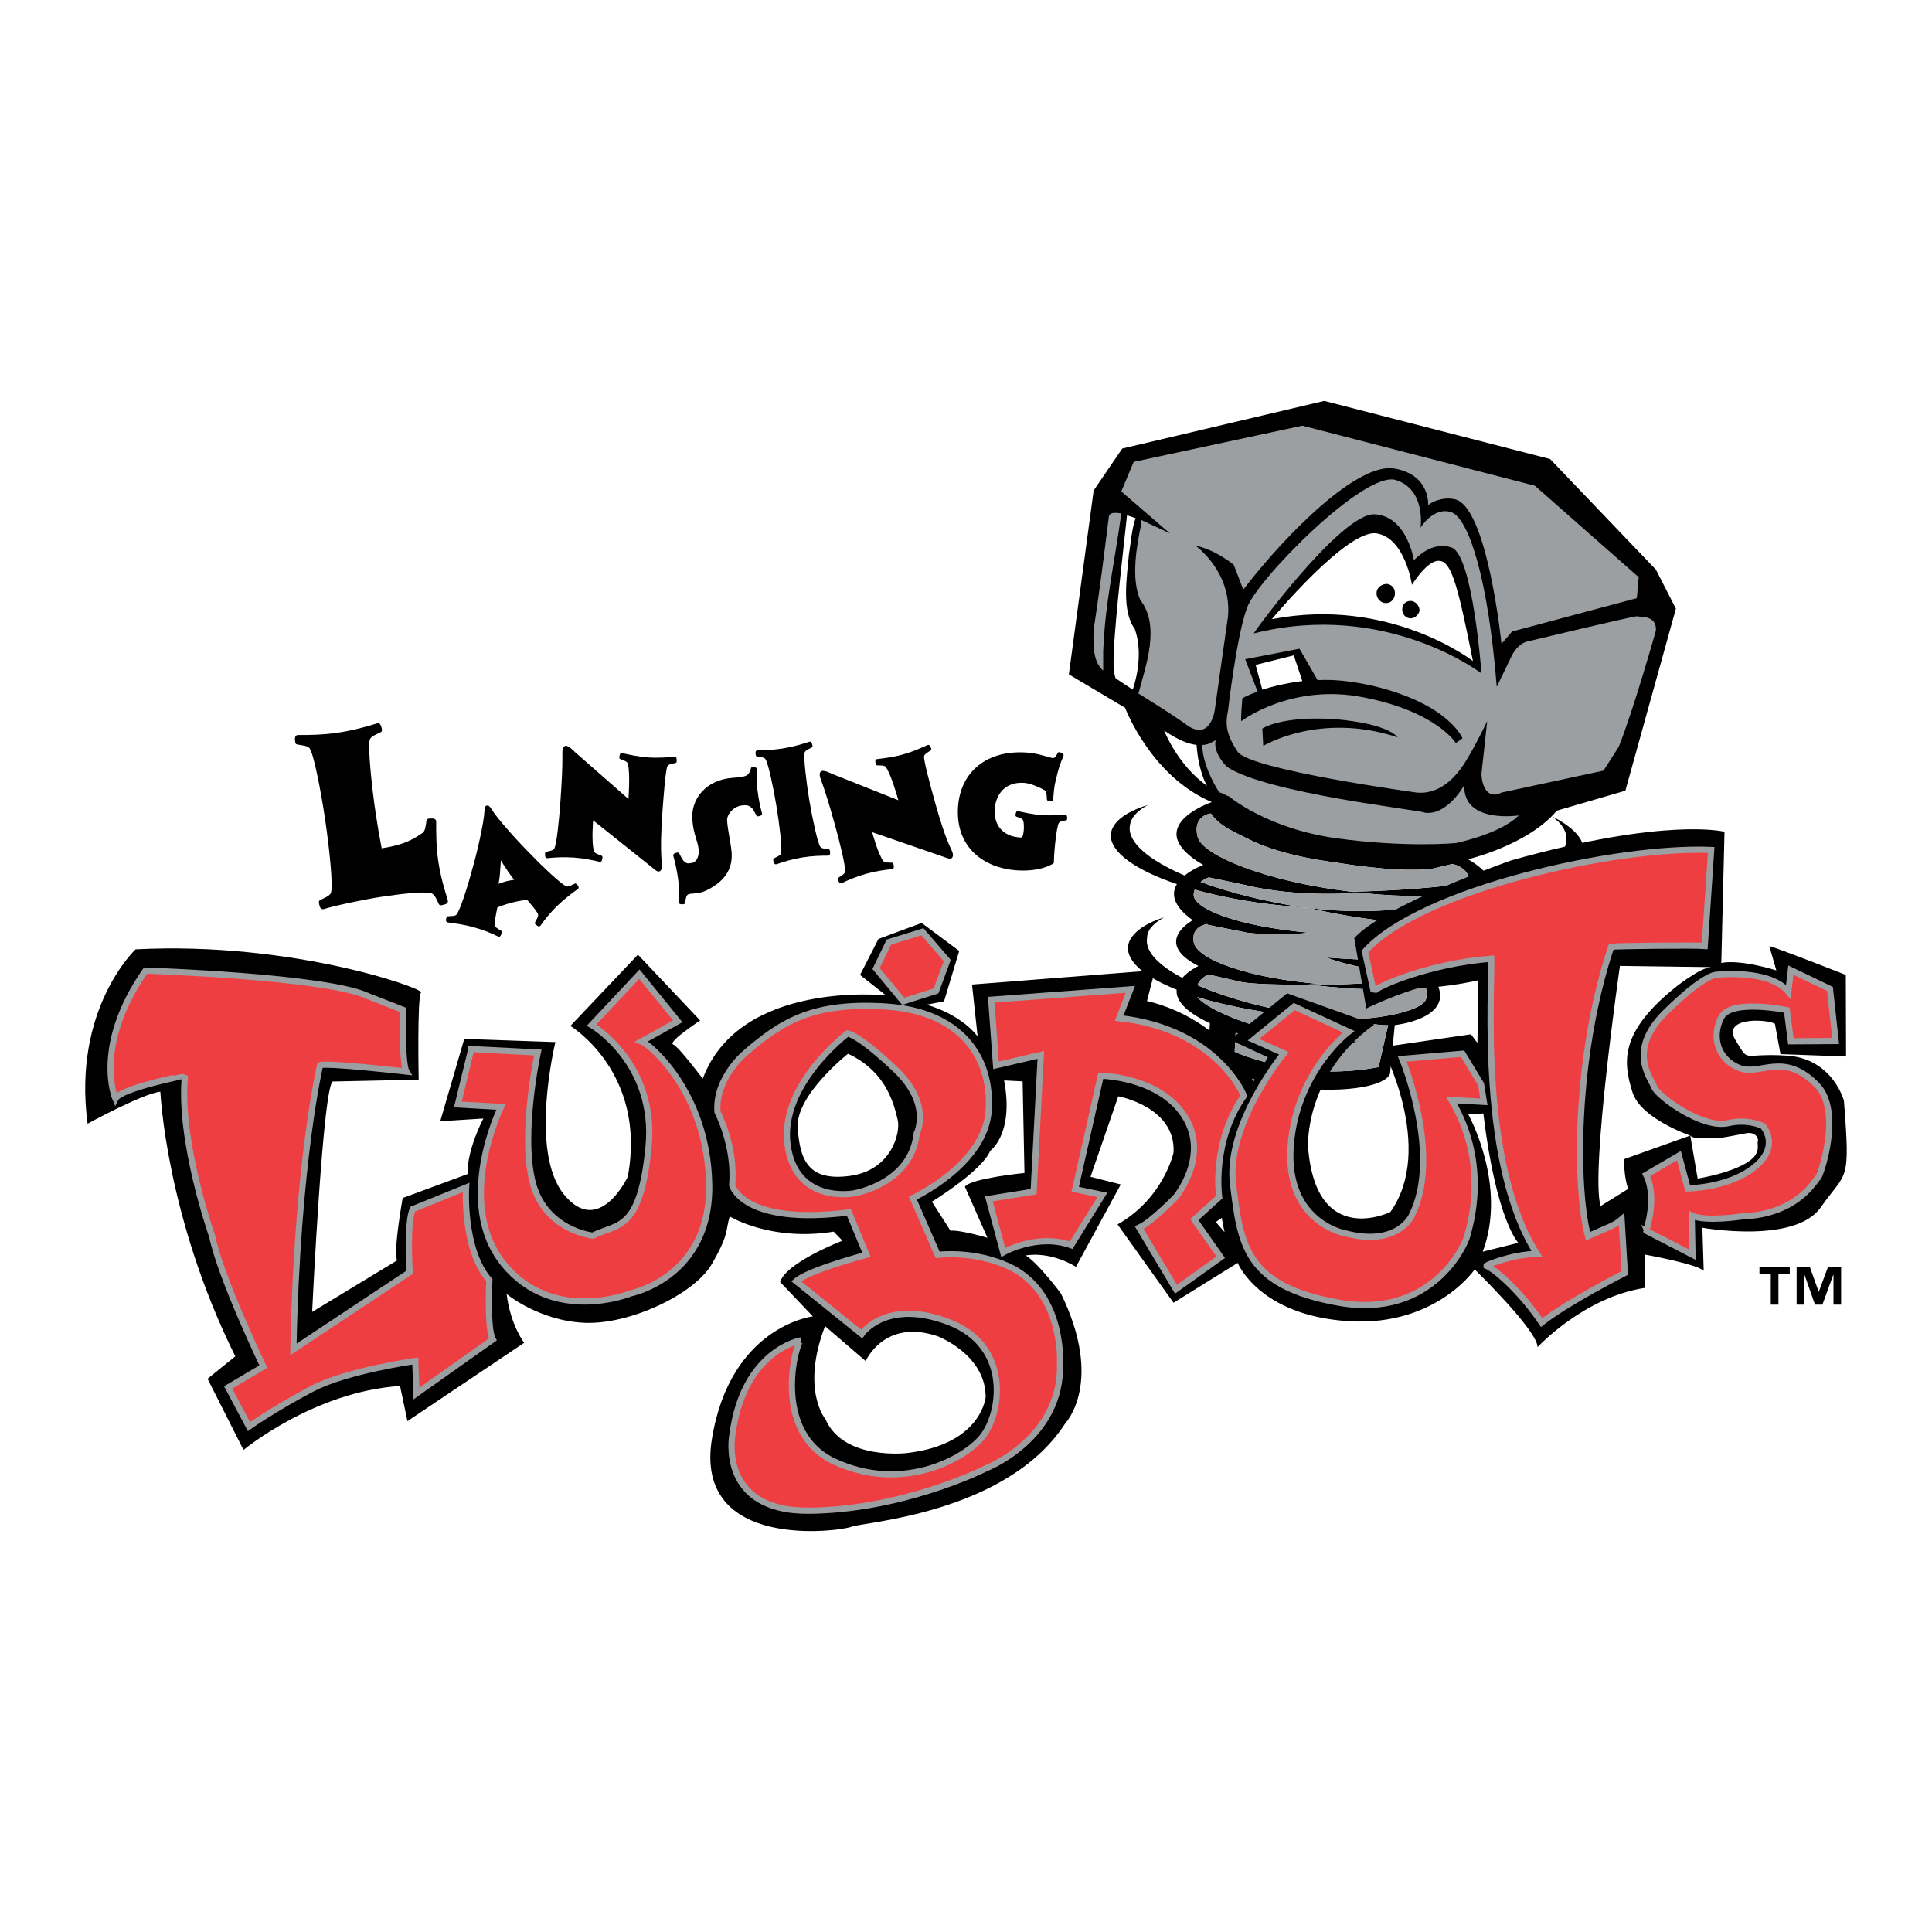 <?xml version="1.0" encoding="utf-8"?>
<!-- Generator: Adobe Illustrator 13.0.0, SVG Export Plug-In . SVG Version: 6.00 Build 14948)  -->
<!DOCTYPE svg PUBLIC "-//W3C//DTD SVG 1.0//EN" "http://www.w3.org/TR/2001/REC-SVG-20010904/DTD/svg10.dtd">
<svg version="1.0" id="Layer_1" xmlns="http://www.w3.org/2000/svg" xmlns:xlink="http://www.w3.org/1999/xlink" x="0px" y="0px"
	 width="192.756px" height="192.756px" viewBox="0 0 192.756 192.756" enable-background="new 0 0 192.756 192.756"
	 xml:space="preserve">
<g>
	<polygon fill-rule="evenodd" clip-rule="evenodd" fill="#FFFFFF" points="0,0 192.756,0 192.756,192.756 0,192.756 0,0 	"/>
	<path fill-rule="evenodd" clip-rule="evenodd" d="M155.32,80.882l6.845-1.996l5.039-18.159l-1.996-3.898L154.654,45.8L132.122,40
		l-20.155,4.754l-2.853,4.183l-2.473,18.348l5.609,3.329c0,0,2.567,6.845,8.652,9.412c0,0-7.321,2.472-0.855,6.275
		c0,0-1.023,0.37-1.858,1.053c-3.566-1.538-5.71-3.321-5.463-4.951c0.096-0.855,0.761-1.521,1.807-2.092
		c-2.187,0.666-3.613,1.711-3.708,2.947c-0.105,1.751,2.484,3.561,6.595,4.951c-0.553,0.918-0.455,2.139,1.582,3.605
		c0,0-4.088,2.187,0.57,4.564c0,0-0.967,0.444-1.614,1.187c-2.374-1.261-3.717-2.643-3.52-3.944c0-0.855,0.665-1.521,1.711-2.092
		c-2.187,0.666-3.518,1.807-3.612,2.948c-0.09,1.526,1.771,3.029,4.859,4.264c-0.092,0.941,0.637,2.096,3.316,3.342l-0.19,3.328
		c0,0,2.188,2.092,7.606,2.947s10.078,0.094,10.554-1.236l0.475-4.848c0,0,5.572-0.59,4.352-3.824
		c6.099-0.654,10.077-2.412,10.194-4.353c0.096-1.236-1.045-2.472-3.137-3.518c0.95,0.761,1.521,1.521,1.426,2.377
		c-0.036,2.407-4.24,3.741-9.047,4.47c-0.109-0.154-0.229-0.312-0.365-0.478c0,0,5.895-0.761,1.711-5.039c0,0,3.954-1.1,4.482-3
		c5.23-0.735,9.104-2.238,9.209-4.036c0.095-1.141-1.046-2.377-3.138-3.423c0.95,0.666,1.521,1.52,1.426,2.377
		c0,1.96-3.423,3.179-7.608,3.935c-0.286-0.621-0.955-1.3-2.185-2.034C146.478,85.731,152.468,84.305,155.32,80.882L155.32,80.882
		L155.32,80.882z M146.573,88.013c-0.004,0.03-0.014,0.058-0.02,0.087c-4.524,0.634-9.396,0.82-11.656,0.866
		c3.532,0.476,7.263,0.535,10.674,0.284c-2.533,1.526-9.332,1.994-14.479,1.402c0.002,0,0.003,0,0.005,0
		c-0.012-0.001-0.022-0.002-0.034-0.003c-0.188-0.022-0.374-0.044-0.557-0.069c0,0,0.067,0.016,0.167,0.039
		c-0.093-0.009-0.19-0.019-0.284-0.029c0.142,0.021,0.284,0.042,0.428,0.062c1.218,0.274,5.863,1.273,9.387,1.355l2.377-0.095h0.095
		c0,0,1.616,0.856,1.522,2.092c-0.096,1.236-2.188,2.282-11.885,1.521c0,0,2.661,1.046,5.989,1.331h2.282h0.087
		c-0.018-0.008-0.021-0.009,0.008,0h-0.008c0.08,0.038,0.599,0.268,1.04,0.745c-4.113,0.531-8.436,0.66-10.843,0.666
		c4.181,0.506,8.061,0.564,11.393,0.301c0.083,0.303,0.106,0.65,0.034,1.045c-0.253,1.35-5.732,2.322-8.895,1.998
		c0.048,0,0.095,0,0.147,0c-0.052,0-0.101-0.002-0.151-0.002c-0.404-0.041-0.772-0.104-1.084-0.189
		c0.023,0.025,0.374,0.098,0.896,0.189c-0.159,0-0.317-0.002-0.472-0.006c0.017,0.004,0.033,0.006,0.05,0.008
		c0.162,0,0.293,0,0.428,0c1.557,0.275,4.638,0.736,5.277,0.666l-0.951,4.182c0,0-3.897,0.857-8.082,0.189
		c-4.087-0.664-6.273-1.711-6.273-1.711l0.095-1.902c6.369,2.094,12.549,0.857,12.549,0.857c-7.537,0.174-15.152-2.812-16.371-4.422
		c3.252,1.012,7.399,1.758,11.903,2.045c0.479,0.061,0.924,0.08,1.376,0.088c-5.206-0.625-9.927-1.85-13.272-3.311
		c0.363-0.859,1.153-1.056,1.153-1.056l3.327,0.761c1.338,0.197,3.421,0.24,5.112,0.236c0.23,0.02,0.874,0.035,1.811,0.033
		c-0.125-0.016-0.251-0.031-0.377-0.047c0.811-0.014,1.346-0.033,1.346-0.033c-7.226-0.57-12.455-2.471-12.74-4.183
		c-0.285-1.616,1.331-1.806,1.331-1.806s0.095,0.095,0.19,0.095l3.804,0.761c3.326,0.38,6.179,0,6.179,0
		c-7.415-0.666-11.599-2.472-11.504-3.803c0-0.179,0.042-0.34,0.1-0.492c2.95,0.828,6.479,1.45,10.263,1.728
		c0.335,0.037,0.636,0.072,0.93,0.104c-3.986-0.586-7.655-1.506-10.604-2.596c0.278-0.22,0.589-0.375,0.833-0.456l3.613,0.76
		c5.418,1.331,11.408,0.761,11.408,0.761c-0.273-0.029-0.544-0.06-0.813-0.092c0.023,0,0.047-0.001,0.071-0.001
		c-0.006-0.001-0.013-0.001-0.019-0.002c-0.03,0-0.055,0-0.085,0c-8.604-1.028-14.948-3.673-15.317-5.515
		c-0.475-1.997,1.142-2.282,1.332-2.282c0.95,1.331,2.281,1.805,4.373,2.852c1.711,0.761,4.277,1.521,7.796,1.997
		c5.324,0.854,8.271,0.854,9.888,0.666l1.997-0.475C145.146,86.207,146.668,86.682,146.573,88.013L146.573,88.013z"/>
	<path fill-rule="evenodd" clip-rule="evenodd" fill="#9C9FA1" d="M119.196,88.758c-0.058,0.152-0.1,0.312-0.1,0.492
		c-0.095,1.331,4.089,3.137,11.504,3.803c0,0-2.853,0.38-6.179,0l-3.804-0.761c-0.096,0-0.19-0.095-0.19-0.095
		s-1.616,0.19-1.331,1.806c0.285,1.711,5.515,3.612,12.74,4.183c0,0-0.535,0.02-1.346,0.033c0.126,0.016,0.252,0.031,0.377,0.047
		c2.407-0.006,6.729-0.135,10.843-0.666c-0.441-0.477-0.96-0.707-1.04-0.745h-0.087h-2.282c-3.328-0.285-5.989-1.331-5.989-1.331
		c9.697,0.761,11.789-0.285,11.885-1.521c0.094-1.236-1.522-2.092-1.522-2.092h-0.095l-2.377,0.095
		c-3.523-0.082-8.169-1.081-9.387-1.355c-0.144-0.02-0.286-0.041-0.428-0.062c-0.294-0.032-0.595-0.067-0.93-0.104
		C125.675,90.208,122.146,89.586,119.196,88.758L119.196,88.758z"/>
	<path fill-rule="evenodd" clip-rule="evenodd" fill="#9C9FA1" d="M135.64,89.06c0,0-5.99,0.57-11.408-0.761l-3.613-0.76
		c-0.244,0.081-0.555,0.236-0.833,0.456c2.948,1.089,6.617,2.009,10.604,2.596c0.094,0.01,0.191,0.021,0.284,0.029
		c-0.1-0.022-0.167-0.039-0.167-0.039c0.183,0.025,0.369,0.047,0.557,0.069c0.012,0,0.022,0.002,0.034,0.003
		c0.224-0.04,0.401,0.023,0.645,0.023c-0.221,0-0.434-0.01-0.645-0.023c-0.002,0-0.003,0-0.005,0
		c5.147,0.592,11.946,0.124,14.479-1.402c-3.411,0.251-7.142,0.191-10.674-0.284c-0.024,0-0.048,0.001-0.071,0.001
		C135.096,89,135.366,89.03,135.64,89.06L135.64,89.06z"/>
	<path fill-rule="evenodd" clip-rule="evenodd" fill="#9C9FA1" d="M144.862,86.207l-1.997,0.475
		c-1.616,0.189-4.563,0.189-9.888-0.666c-3.519-0.475-6.085-1.236-7.796-1.997c-2.092-1.047-3.423-1.521-4.373-2.852
		c-0.19,0-1.807,0.285-1.332,2.282c0.369,1.842,6.713,4.486,15.317,5.515c0.03,0,0.055,0,0.085,0c0.006,0,0.013,0.001,0.019,0.002
		c2.261-0.046,7.132-0.232,11.656-0.866c0.006-0.029,0.016-0.057,0.02-0.087C146.668,86.682,145.146,86.207,144.862,86.207
		L144.862,86.207z"/>
	<path fill-rule="evenodd" clip-rule="evenodd" fill="#9C9FA1" d="M129.058,98.232c-1.691,0.004-3.774-0.039-5.112-0.236
		l-3.327-0.761c0,0-0.79,0.196-1.153,1.056c3.346,1.461,8.066,2.686,13.272,3.311c0.154,0.004,0.312,0.006,0.472,0.006
		c-0.522-0.092-0.873-0.164-0.896-0.189c0.312,0.086,0.68,0.148,1.084,0.189c0.051,0,0.1,0.002,0.151,0.002c-0.053,0-0.1,0-0.147,0
		c3.162,0.324,8.642-0.648,8.895-1.998c0.072-0.395,0.049-0.742-0.034-1.045c-3.332,0.264-7.212,0.205-11.393-0.301
		C129.932,98.268,129.288,98.252,129.058,98.232L129.058,98.232z"/>
	<path fill-rule="evenodd" clip-rule="evenodd" fill="#9C9FA1" d="M119.458,99.469c1.219,1.609,8.834,4.596,16.371,4.422
		c0,0-6.18,1.236-12.549-0.857l-0.095,1.902c0,0,2.187,1.047,6.273,1.711c4.185,0.668,8.082-0.189,8.082-0.189l0.951-4.182
		c-0.64,0.07-3.721-0.391-5.277-0.666c-0.135,0-0.266,0-0.428,0c-0.017-0.002-0.033-0.004-0.05-0.008
		c-0.452-0.008-0.896-0.027-1.376-0.088C126.857,101.227,122.71,100.48,119.458,99.469L119.458,99.469z"/>
	<path fill-rule="evenodd" clip-rule="evenodd" fill="#FFFFFF" d="M140.671,96.855h0.008
		C140.65,96.846,140.653,96.847,140.671,96.855L140.671,96.855z"/>
	<path fill-rule="evenodd" clip-rule="evenodd" d="M131.097,90.652c0.211,0.013,0.424,0.023,0.645,0.023
		C131.498,90.675,131.32,90.613,131.097,90.652L131.097,90.652z"/>
	<path fill-rule="evenodd" clip-rule="evenodd" fill="#9C9FA1" d="M110.064,66.907c0-0.38,0-0.951,0-1.901
		c0.19-4.944,1.142-8.842,1.808-13.786c-0.666-0.095-1.142-0.095-1.236,0.284c-0.476,3.803-0.951,7.607-1.521,11.315
		C109.019,64.91,109.209,66.146,110.064,66.907L110.064,66.907L110.064,66.907z"/>
	<path fill-rule="evenodd" clip-rule="evenodd" fill="#FFFFFF" d="M113.012,68.808c0.666-1.997,0.856-4.278,0.19-6.084
		c-1.33-1.807-0.761-5.229-0.57-7.417c0.19-1.139,0.285-2.565,0.665-3.611c-0.285-0.095-0.57-0.191-0.855-0.287
		c-0.475,4.47-1.046,9.034-1.331,13.597c0,0.951-0.095,1.806,0.19,2.662C111.872,68.047,112.441,68.428,113.012,68.808
		L113.012,68.808z"/>
	<path fill-rule="evenodd" clip-rule="evenodd" fill="#9C9FA1" d="M113.868,52.265c-0.476,2.187-1.046,5.515-0.096,7.606
		c1.997,2.566,0.57,6.465-0.19,9.317c1.521,0.951,3.043,1.9,4.563,2.947c2.567,2.092,3.043-1.236,3.043-1.236l1.331-9.413
		c0.38-4.469-3.232-7.035-3.232-7.035c1.997,0.38,3.803,1.901,3.803,1.901l0.951,2.472c4.469-5.8,11.504-12.74,15.116-12.075
		c3.613,0.665,3.328,3.708,3.328,3.708c-0.19,0,1.046-0.951,2.567-0.666c3.326,0.475,4.753,14.451,4.753,14.451l1.046-1.236
		l12.455-3.328l0.189-2.091l-10.362-9.127l-23.198-5.99l-16.828,3.613l-1.235,2.947l4.848,4.184c0,0-1.426-0.666-2.852-1.332
		C113.868,52.076,113.868,52.17,113.868,52.265L113.868,52.265z"/>
	<path fill-rule="evenodd" clip-rule="evenodd" fill="#9C9FA1" d="M149.331,68.523l1.426-2.947c0,0,0.57-1.426,1.806-1.616
		c0,0,10.271-2.472,10.744-2.472c0.476,0.095,1.996-0.095,1.901,1.426c0,0-2.188,7.796-3.708,11.599l-1.521,2.376l-10.173,2.186
		c-1.427,0.762-1.997-0.759-1.997-1.9l0.57-5.229c0,0-1.901,3.993-2.946,5.134c-0.761,0.951-2.188,2.186-4.089,1.995
		c0,0-16.732-2.28-17.874-4.088c-1.141-1.71-1.235-2.756-0.95-4.087c0,0,0.855-7.512,1.902-10.268
		c0.95-2.757,11.693-13.69,14.83-12.74c3.043,0.951,2.473,4.754,2.473,4.754s1.331-2.187,3.138-1.521
		C146.573,51.885,148.475,57.78,149.331,68.523L149.331,68.523z"/>
	<path fill-rule="evenodd" clip-rule="evenodd" d="M125.087,63.197c-0.096,0,8.746-12.073,12.074-11.884
		c3.232,0.19,3.898,4.565,3.898,4.565c0.094,0,1.711-1.996,3.803-1.236c2.091,0.854,2.946,12.548,2.946,12.548
		S138.302,59.872,125.087,63.197L125.087,63.197z"/>
	<path fill-rule="evenodd" clip-rule="evenodd" fill="#FFFFFF" d="M126.893,61.773c0,0,7.511-9.032,10.459-8.557
		c2.852,0.475,3.518,5.134,3.518,5.134s1.616-2.662,2.852-2.377c1.142,0.19,1.807,2.853,3.232,9.983
		C146.953,65.956,138.683,59.491,126.893,61.773L126.893,61.773z"/>
	<path fill-rule="evenodd" clip-rule="evenodd" d="M125.467,68.999l-1.235-3.232l5.418-1.046l1.808,3.138
		c1.615-0.096,3.422,0.095,5.514,0.57c7.606,1.806,8.938,5.229,8.938,5.229l-0.666,0.475c0,0-1.901-3.139-9.223-4.563
		c-7.226-1.426-12.169,2.376-12.169,2.376c-0.095,0,0.095-2.281,0.095-2.281S124.422,69.379,125.467,68.999L125.467,68.999z"/>
	<path fill-rule="evenodd" clip-rule="evenodd" d="M125.942,72.707l0.095,1.711c0,0,5.609-3.424,13.405-0.855
		c0,0-0.76-1.331-6.18-1.807C127.844,71.375,125.847,72.707,125.942,72.707L125.942,72.707z"/>
	<path fill-rule="evenodd" clip-rule="evenodd" fill="#FFFFFF" d="M125.942,68.808l-0.666-2.472l3.804-0.951l0.855,2.567
		C129.936,67.953,128.034,68.143,125.942,68.808L125.942,68.808z"/>
	<path fill-rule="evenodd" clip-rule="evenodd" d="M138.396,58.255c0.571,0.095,0.855,0.571,0.761,1.14
		c-0.095,0.477-0.475,0.857-1.046,0.762c-0.475-0.095-0.855-0.57-0.76-1.141C137.446,58.54,137.922,58.255,138.396,58.255
		L138.396,58.255z"/>
	<path fill-rule="evenodd" clip-rule="evenodd" d="M140.869,59.966c0.475,0.095,0.761,0.571,0.761,0.951
		c-0.096,0.476-0.57,0.856-1.046,0.761c-0.477-0.095-0.761-0.57-0.666-1.046C139.918,60.251,140.394,59.872,140.869,59.966
		L140.869,59.966z"/>
	<path fill-rule="evenodd" clip-rule="evenodd" fill="#FFFFFF" d="M120.428,78.411c-0.095-0.19-0.189-0.38-0.285-0.57
		c-0.476-1.236-0.666-2.282-0.761-3.518c-1.616-0.19-3.138-1.426-3.232-1.426C116.149,72.896,117.48,76.319,120.428,78.411
		L120.428,78.411z"/>
	<path fill-rule="evenodd" clip-rule="evenodd" fill="#9C9FA1" d="M121.759,79.075c-0.095,0-0.095,0-0.095,0
		c-0.761-1.139-1.712-3.136-1.712-4.752c0.476,0,0.856-0.19,1.332-0.476c-0.286,1.33,1.14,2.662,1.14,2.662
		c3.898,2.661,19.775,4.373,19.681,4.563c2.282,0.38,3.993-2.757,3.993-2.757c-0.189,3.898,5.419,3.042,5.419,3.042
		s1.902-1.806-0.095,0.095c-1.901,1.806-6.18,2.662-6.18,2.662s-4.944,0.475-11.884-0.476c-6.94-0.951-10.744-4.183-10.744-4.183
		C122.329,79.361,121.949,79.17,121.759,79.075L121.759,79.075z"/>
	<path fill-rule="evenodd" clip-rule="evenodd" d="M42.009,99.023c-0.397,0.359-0.239,8.697-0.239,8.697l-8.504,0.18
		c-1.015-0.463-2.124,22.992-2.124,22.992l8.474-5.141c-0.391-0.986,0.559-6.225,0.559-6.225l6.481-2.393
		c-0.093-2.402,1.569-5.541,1.569-5.541l-4.301,0.275l2.394-8.217l9.095,0.318c0,0-2.663,10.854,0.846,15.193
		c3.509,4.342,6.372-1.754,6.372-1.754c1.939-10.434-5.725-15.051-5.725-15.051l6.741-7.11l6.208,6.567c0,0-3.271,2.154-2.698,2.389
		c0.572,0.236,2.955,3.418,2.955,3.418c3.694-9.881,18.284-8.311,18.284-8.311L85.81,97.27l1.836-3.591l4.307-1.595l3.75,2.792
		l-1.516,5.027l-1.731,0.334c3.694,1.107,5.082,3.176,5.082,3.176l-0.559-5.186l18.008-1.408l0.183,0.21l-0.736,2.836
		c7.664,1.848,10.629,8.014,10.629,8.014l1.437-2.393l-3.755-1.742l5.67-4.641l8.696,3.111c-6.965,5.027-6.609,12.148-6.609,12.148
		c0.738,10.25,8.218,6.557,8.218,6.557c4.524-6.371-0.831-16.438-0.831-16.438l8.865-1.293l0.649,0.861l0.09-6.4
		c-4.71-0.277-11.18,2.969-11.18,2.969l-1.196-7.021c2.952-3.312,15.7-7.769,15.7-7.769c15.513-4.34,21.238-2.842,21.238-2.842
		l-0.319,13.084c1.991-0.377,5.49,0.747,5.49,0.747l-0.702-2.422c0.774,0.163,7.632,2.873,7.632,2.873l0.027,8.137l-6.543-0.238
		l-0.559-3.033c-0.975-0.5-5.346-0.639-3.909,1.676c1.436,2.314,0.452,1.227,5.069,1.504s5.728,4.502,5.728,4.502
		c0.66,8.402,0.274,6.947-2.311,10.643c-2.586,3.693-11.811,2.031-11.811,2.031l0.134,4.299c-0.688-0.689-5.868-1.621-5.868-1.621
		v3.324c-6.095,0.924-10.712,5.91-10.712,5.91c0-1.662-6.279-7.758-6.279-7.758c0.277-0.369-3.602,5.727-12.559,5.172
		s-11.081-5.818-11.081-5.818l-6.397,3.98l-5.585-7.818c4.638-2.639,5.585-7.18,5.585-7.18c0.25-4.555-5.515-5.604-5.515-5.604
		l-2.77,8.033l3.019,0.762l-4.469,8.217c-2.741-1.641-5.014-1.129-5.014-1.129c1.208,0.705,3.509,3.785,3.509,3.785
		c4.34,8.865,0.462,12.928,0.462,12.928c-5.818,9.051-20.223,9.881-21.331,10.344c-1.108,0.461-15.791,2.492-13.944-8.773
		c1.847-11.266,10.07-12.207,10.07-12.207l-3.271-3.432c0.612-1.971,6.222-4.121,6.222-4.121l-0.876-0.904
		c-6.279,1.016-10.372-1.516-10.372-1.516c-0.444,1.459-0.018,1.68-1.773,4.729c-1.754,3.047-8.218,6.094-12.748,5.883
		c-4.53-0.211-7.739-2.873-7.739-2.873c0.399,3.16,1.755,4.867,1.755,4.867l-11.648,7.818l-0.738-3.508
		c-8.588,0.555-15.617,6.381-15.617,6.381l-3.59-7.102l2.771-2.234c-6.926-13.943-7.479-26.408-7.479-26.408
		c-1.755,0.184-7.258,3.193-7.258,3.193c-1.533-11.49,4.787-17.394,4.787-17.394C29.247,93.905,42.407,98.666,42.009,99.023
		L42.009,99.023L42.009,99.023z M170.762,96.49l-9.142-0.121c0,0-2.947,20.448-1.932,23.958l2.763-1.715
		c-0.462-1.201-0.41-2.967-0.41-2.967l6.597-2.35c0,0-4.925-1.672-5.758-4.299c-0.974-3.07-1.26-5.99,4.188-10.424
		C167.067,98.572,169.653,96.49,170.762,96.49L170.762,96.49L170.762,96.49z M168.638,113.295l0.738,4.289
		c0,0,3.546-0.545,5.231-1.807c1.11-0.828,0.664-1.678,0.771-1.875c0.106-0.199-0.123-1.027-1.17-0.838
		c-1.047,0.191-3.078,0.652-3.632,0.469C170.577,113.533,169.011,113.727,168.638,113.295L168.638,113.295L168.638,113.295z
		 M84.607,105.129c0,0-5.239,4.137-5.02,7.379c0.218,3.24,1.05,5.365,5.206,4.811c4.154-0.555,5.086-4.332,4.767-5.609
		C89.24,110.434,88.578,106.977,84.607,105.129L84.607,105.129L84.607,105.129z M98.793,114.814
		c-0.831,2.031-5.817,5.078-5.817,5.078l1.853,2.895c1.016-0.092,3.688,0.707,3.688,0.707l-2.251-5.096
		c0.611-0.846,5.945-1.369,5.945-1.369l-0.184-9.141l-1.848-0.094C101.193,113.15,98.793,114.814,98.793,114.814L98.793,114.814
		L98.793,114.814z M82.356,141.592c1.801,4.156,8.164,3.375,8.164,3.375c7.424-0.873,7.819-5.584,7.819-5.584
		c0.007-4.242-4.787-6.064-4.787-6.064c-5.334-1.809-7.181,2.475-7.181,2.475l-4.056-3.486
		C79.88,138.676,82.356,141.592,82.356,141.592L82.356,141.592L82.356,141.592z M147.992,111.084l-1.499,0.102
		c0,0,3.931,7.045,1.438,13.695l3.551-0.885C151.481,123.996,149.271,121.756,147.992,111.084L147.992,111.084z"/>
	
		<path fill-rule="evenodd" clip-rule="evenodd" fill="#EF3E42" stroke="#9C9FA1" stroke-width="0.616" stroke-miterlimit="2.613" d="
		M46.956,104.928l-1.277,5.266l4.308,0.24c0,0-4.684,9.521,0.24,15.637c4.924,6.115,12.68,2.975,12.68,2.975
		s8.034-1.584,7.85-10.895c-0.185-9.312-6.067-14.021-6.728-14.26l3.59-1.994l-3.829-4.707l-4.761,5.076
		c0,0,6.504,3.787,5.673,12.191c-0.832,8.402-3.007,7.578-5.566,8.82c0,0-4.816-0.512-6.017-5.404
		c-1.2-4.895,0.54-12.865,0.54-12.865l-6.663-0.342L46.956,104.928L46.956,104.928z"/>
	
		<polygon fill-rule="evenodd" clip-rule="evenodd" fill="#EF3E42" stroke="#9C9FA1" stroke-width="0.616" stroke-miterlimit="2.613" points="
		88.682,93.998 87.405,96.63 90.118,99.902 93.389,98.863 94.506,95.833 92.033,92.96 88.682,93.998 	"/>
	
		<path fill-rule="evenodd" clip-rule="evenodd" fill="#EF3E42" stroke="#9C9FA1" stroke-width="0.616" stroke-miterlimit="2.613" d="
		M98.895,99.742l0.479,6.541l4.468-1.037l-0.718,13.645l-4.468,0.717l1.436,5.346c0,0,3.376-1.93,6.781-0.719l3.112-5.025
		l-2.713-0.559l2.553-11.33c0,0,5.867,0.082,8.378,4.07s-0.906,8.051-0.906,8.051s-2.39,2.475-3.642,3.039l3.67,6.143l4.468-3.191
		l-2.633-3.75l2.477-2.24c0,0-0.801-5.498,2.47-10.125c0,0-2.661-6.676-12.446-7.74l1.117-2.871L98.895,99.742L98.895,99.742z"/>
	
		<path fill-rule="evenodd" clip-rule="evenodd" fill="#EF3E42" stroke="#9C9FA1" stroke-width="0.616" stroke-miterlimit="2.613" d="
		M129.116,100.42l-4.054,3.311l3.032,1.357c0,0-5.812,7.059-5.073,13.062c0.738,6.002,1.2,10.156,10.526,11.818
		c9.327,1.662,12.65-5.816,12.835-6.648c0.186-0.83,2.31-7.018-1.569-13.574l3.231,0.186l-0.276-1.754l-1.847-3.049l-6.02,0.518
		c0,0,3.987,9.641,0.94,15.643c0,0-1.385,3.141-6.648,1.754c0,0-6.339-1.115-5.355-9.418c0.831-7.018,5.719-10.691,5.719-10.691
		L129.116,100.42L129.116,100.42z"/>
	
		<path fill-rule="evenodd" clip-rule="evenodd" fill="#EF3E42" stroke="#9C9FA1" stroke-width="0.616" stroke-miterlimit="2.613" d="
		M164.236,117.215l3.271-1.916l0.877,3.271c0,0,4.116-0.029,6.702-2.154c2.585-2.123,0.798-4.068,0.798-4.068
		s-1.43-0.754-3.461-0.293c-2.648,0.602-7.11-2.77-7.388-3.602c-0.276-0.83-2.766-3.596,1.114-7.436
		c3.872-3.83,5.075-3.76,5.075-3.76s5.261-0.624,7.2,1.686l0.251-2.154l3.904,1.876l0.563,5.197l-4.468,0.027l-0.398-3.111
		c0,0-5.568-1.16-6.543,0.717c-0.974,1.879-0.42,4.096,1.704,5.018c2.123,0.924,4.491-1.721,7.849,1.756
		c2.586,2.678,0.277,9.234,0.093,9.234s-1.844,3.656-7.57,3.859c0,0-3.642,0.566-5.026-0.08l0.079,3.908l-4.627-2.393
		C164.236,122.799,165.375,119.512,164.236,117.215L164.236,117.215z"/>
	<path fill-rule="evenodd" clip-rule="evenodd" fill="#EF3E42" d="M74.173,105.223c3.786-3.324,6.926-5.264,14.221-4.803
		c7.294,0.461,10.58,4.906,10.249,10.342c-0.33,5.436-7.567,8.766-7.567,8.766l2.473,5.664c5.064-0.436,8.142,1.73,8.142,1.73
		c4.432,2.955,4.063,9.049,4.063,9.049c0.276,7.572-7.389,10.527-7.389,10.527c-0.607,0.322-8.587,4.156-17.661,4.225
		c-9.075,0.07-7.64-7.549-7.64-7.549c1.109-8.494,6.842-9.445,6.842-9.445c-0.453,0.068-3.055,9.168,3.409,12.123
		c6.463,2.955,12.465,0,14.542-2.309c2.077-2.311,3.095-9.234-3.185-11.635c-6.278-2.4-8.703,1.184-8.703,1.184l-6.542-5.266
		c1.283-1.129,7.021-2.635,7.021-2.635l-1.756-4.227c-10.626,1.336-11.648-2.713-11.648-2.713c0.349-3.869-1.458-7.305-1.458-7.305
		C71.31,107.715,74.173,105.223,74.173,105.223L74.173,105.223L74.173,105.223z M84.557,103.105c0,0-6.775,5.104-5.983,11.09
		c0.793,5.986,6.622,4.867,6.622,4.867s5.713-0.912,6.268-5.992c0,0,1.529-2.9-2.124-6.371
		C85.646,103.189,84.557,103.105,84.557,103.105L84.557,103.105z"/>
	<path fill="none" stroke="#9C9FA1" stroke-width="0.616" stroke-miterlimit="2.613" d="M74.173,105.223
		c3.786-3.324,6.926-5.264,14.221-4.803c7.294,0.461,10.58,4.906,10.249,10.342c-0.33,5.436-7.567,8.766-7.567,8.766l2.473,5.664
		c5.064-0.436,8.142,1.73,8.142,1.73c4.432,2.955,4.063,9.049,4.063,9.049c0.276,7.572-7.389,10.527-7.389,10.527
		c-0.607,0.322-8.587,4.156-17.661,4.225c-9.075,0.07-7.64-7.549-7.64-7.549c1.109-8.494,6.842-9.445,6.842-9.445
		c-0.453,0.068-3.055,9.168,3.409,12.123c6.463,2.955,12.465,0,14.542-2.309c2.077-2.311,3.095-9.234-3.185-11.635
		c-6.278-2.4-8.703,1.184-8.703,1.184l-6.542-5.266c1.283-1.129,7.021-2.635,7.021-2.635l-1.756-4.227
		c-10.626,1.336-11.648-2.713-11.648-2.713c0.349-3.869-1.458-7.305-1.458-7.305C71.31,107.715,74.173,105.223,74.173,105.223
		 M84.557,103.105c0,0-6.775,5.104-5.983,11.09c0.793,5.986,6.622,4.867,6.622,4.867s5.713-0.912,6.268-5.992
		c0,0,1.529-2.9-2.124-6.371C85.646,103.189,84.557,103.105,84.557,103.105L84.557,103.105z"/>
	
		<path fill-rule="evenodd" clip-rule="evenodd" fill="#EF3E42" stroke="#9C9FA1" stroke-width="0.616" stroke-miterlimit="2.613" d="
		M11.512,109.623c0,0-2.257-5.246,3.007-12.787c0,0,18.03,0.583,22.216,2.554l3.476,1.363c0,0-0.136,5.357,0.343,6.156
		c0,0-7.912-0.898-8.617-0.639c0,0-2.295,9.646-2.665,28.361l11.601-7.697c0,0-0.31-5.129,0.319-6.303l5.308-2.158
		c0,0-0.385,6.182,2.324,9.258c0,0-0.247,4.846,0.346,5.904l-7.626,5.398l-0.113-3.244c0,0-6.813,0.938-10.321,2.783
		c-3.837,2.02-6.273,3.76-6.273,3.76l-2.074-3.91l3.51-2.074c0,0-4.246-8.842-5.106-13.004c0,0-3.365-9.535-2.712-16.037
		C18.454,107.309,12.046,108.559,11.512,109.623L11.512,109.623z"/>
	
		<path fill-rule="evenodd" clip-rule="evenodd" fill="#EF3E42" stroke="#9C9FA1" stroke-width="0.616" stroke-miterlimit="2.613" d="
		M153.331,125.09c-5.744-8.936-4.468-26.008-4.548-29.439c-6.224,0.479-11.488,2.792-11.729,3.271l-0.877-3.989
		c5.584-6.223,25.211-10.531,34.546-10.132l-0.639,9.574c-0.958-0.08-8.776,0-9.334,0.08c-3.671,11.011-3.591,24.095-2.314,28.882
		c1.756-0.799,2.633-1.037,3.352-1.676l0.318,5.344c0,0-5.664,2.873-8.298,4.947c-1.994-2.951-4.468-5.186-5.505-5.664
		C148.304,126.207,150.777,125.17,153.331,125.09L153.331,125.09z"/>
	<path fill-rule="evenodd" clip-rule="evenodd" fill="#FFFFFF" d="M122.178,122.936c0,0-0.23-1.016-0.277-1.432l-0.601,0.416
		L122.178,122.936L122.178,122.936z"/>
	<path fill-rule="evenodd" clip-rule="evenodd" d="M42.543,81.904c0.03-0.166,0.097-0.256,0.556-0.244
		c0.375-0.002,0.402,0.183,0.422,0.314c-0.006,1.05-0.015,2.449,0.21,3.975c0.226,1.526,0.638,2.863,0.948,3.866
		c0.019,0.132,0.046,0.316-0.314,0.423c-0.436,0.145-0.526,0.078-0.603-0.072c-0.155-0.327-0.384-0.965-0.746-1.046
		c-0.757-0.211-3.001,0.066-4.974,0.358c-1.5,0.221-4.709,0.883-5.708,1.219c-0.158,0.023-0.342,0.05-0.449-0.31
		c-0.119-0.439-0.078-0.526,0.099-0.606c0.322-0.182,0.964-0.385,1.045-0.746c0.211-0.757-0.171-4.438-0.583-7.227
		c-0.412-2.789-1.113-6.45-1.534-7.113c-0.182-0.323-0.855-0.331-1.217-0.412c-0.192-0.025-0.256-0.096-0.27-0.551
		c0.002-0.35,0.183-0.403,0.344-0.4c1.05,0.006,2.445-0.011,3.971-0.237c1.5-0.221,2.841-0.607,3.87-0.92
		c0.127-0.045,0.315-0.047,0.419,0.288c0.145,0.436,0.078,0.526-0.072,0.602c-0.349,0.186-0.965,0.385-1.072,0.75
		c-0.185,0.753,0.175,4.464,0.586,7.253c0.167,1.131,0.383,2.417,0.607,3.566c2.525-0.373,3.387-1.091,4.051-1.512
		C42.454,82.938,42.489,82.261,42.543,81.904L42.543,81.904z"/>
	<path fill-rule="evenodd" clip-rule="evenodd" d="M52.948,85.228c1.283,1.346,3.081,3.009,3.543,3.196
		c0.225,0.104,0.592-0.152,0.819-0.247c0.093-0.06,0.186-0.048,0.353,0.18c0.125,0.202,0.057,0.291-0.019,0.347
		c-0.577,0.418-1.306,0.948-2.025,1.656c-0.723,0.69-1.293,1.414-1.688,1.984c-0.055,0.068-0.177,0.153-0.343-0.002
		c-0.255-0.15-0.239-0.227-0.197-0.346c0.104-0.225,0.377-0.565,0.278-0.811c-0.095-0.228-0.522-0.767-1.085-1.414
		c0,0-0.786,0.094-1.53,0.285c-0.728,0.187-1.428,0.476-1.428,0.476c-0.18,0.839-0.294,1.517-0.267,1.762
		c0.032,0.262,0.435,0.429,0.652,0.571c0.076,0.088,0.127,0.147-0.023,0.402c-0.071,0.216-0.219,0.2-0.3,0.167
		c-0.62-0.309-1.469-0.667-2.436-0.923c-0.971-0.273-1.865-0.385-2.555-0.478c-0.11-0.007-0.211-0.053-0.201-0.291
		c0.053-0.284,0.112-0.335,0.223-0.328c0.245-0.027,0.69,0.021,0.837-0.179c0.332-0.392,1.085-2.711,1.56-4.509
		c0.443-1.501,1.17-4.625,1.221-5.828c0.023-0.402,0.107-0.496,0.225-0.526c0.119-0.03,0.25-0.01,0.469,0.348
		C49.657,81.75,51.835,84.127,52.948,85.228L52.948,85.228L52.948,85.228z M51.297,87.779c0,0-0.375-0.48-0.606-0.817
		c-0.286-0.413-0.723-1.129-0.723-1.129s-0.037,0.766-0.088,1.337c-0.019,0.348-0.137,1.008-0.137,1.008s0.46-0.172,0.764-0.25
		C50.828,87.845,51.297,87.779,51.297,87.779L51.297,87.779z"/>
	<path fill-rule="evenodd" clip-rule="evenodd" d="M59.257,84.93c0.071,0.233,0.501,0.333,0.739,0.437
		c0.101,0.042,0.15,0.098,0.077,0.39c-0.052,0.241-0.174,0.233-0.261,0.227c-0.688-0.17-1.584-0.356-2.577-0.426
		c-1.009-0.071-1.923-0.012-2.61,0.062c-0.104-0.007-0.227-0.016-0.244-0.262c-0.014-0.298,0.024-0.348,0.148-0.375
		c0.233-0.071,0.673-0.11,0.775-0.33c0.242-0.456,0.483-2.888,0.611-4.715c0.146-2.089,0.202-3.379,0.196-4.534
		c-0.015-0.543,0.006-0.839,0.261-0.979c0.307-0.136,0.973,0.593,0.973,0.593l5.355,4.697c0,0,0.199-2.592-0.066-3.538
		c-0.071-0.233-0.501-0.333-0.721-0.436c-0.12-0.043-0.152-0.081-0.097-0.374c0.052-0.241,0.175-0.25,0.278-0.226
		c0.671,0.152,1.567,0.355,2.577,0.426c1.009,0.071,1.907-0.006,2.61-0.062c0.089-0.012,0.21,0.015,0.227,0.261
		c0.032,0.299-0.023,0.331-0.13,0.358c-0.25,0.07-0.689,0.109-0.793,0.33c-0.187,0.424-0.379,2.912-0.507,4.74
		c-0.123,1.758-0.178,3.539-0.067,4.701c0.039,0.423,0.114,0.865-0.196,1.036c-0.235,0.106-0.511-0.193-0.776-0.404l-5.864-4.68
		C59.176,81.845,58.99,84.002,59.257,84.93L59.257,84.93z"/>
	<path fill-rule="evenodd" clip-rule="evenodd" d="M73.098,77.605c0.558-0.039,1.254-0.088,1.5-0.316
		c0.146-0.15,0.255-0.35,0.308-0.582c0.01-0.123,0.058-0.179,0.321-0.163c0.245,0,0.271,0.121,0.277,0.208
		c0.007,0.594-0.039,1.437,0.084,2.181c0.09,0.781,0.269,1.59,0.436,2.208c0.022,0.068,0.03,0.19-0.192,0.259
		c-0.256,0.088-0.312,0.039-0.371-0.044c-0.119-0.202-0.268-0.576-0.436-0.721c-0.338-0.326-0.546-0.312-0.912-0.286
		c-0.957,0.067-1.612,0.954-1.571,1.528c0.073,1.027,0.391,2.316,0.452,3.169c0.091,1.288-0.33,2.752-2.581,3.821
		c-0.779,0.37-1.56,0.215-1.792,0.389c-0.184,0.118-0.223,0.559-0.258,0.806c-0.01,0.105-0.058,0.162-0.355,0.165
		c-0.247-0.018-0.271-0.121-0.278-0.225c0.007-0.648,0.033-1.507-0.074-2.287c-0.111-0.832-0.293-1.676-0.478-2.31
		c-0.006-0.087-0.034-0.225,0.207-0.294c0.29-0.108,0.33-0.041,0.388,0.042c0.12,0.219,0.289,0.609,0.456,0.755
		c0.356,0.342,0.452,0.213,0.8,0.188c0.332-0.023,0.736-0.489,0.68-1.273c-0.064-0.905-0.53-1.554-0.636-3.051
		C68.923,79.667,70.47,77.791,73.098,77.605L73.098,77.605z"/>
	<path fill-rule="evenodd" clip-rule="evenodd" d="M75.564,75.486c-0.126-0.014-0.169-0.06-0.183-0.358
		c-0.003-0.229,0.115-0.267,0.221-0.267c0.688-0.008,1.604-0.036,2.603-0.202c0.981-0.163,1.856-0.432,2.527-0.649
		c0.083-0.032,0.207-0.034,0.278,0.184c0.101,0.285,0.057,0.345-0.041,0.396c-0.227,0.126-0.628,0.264-0.694,0.504
		c-0.112,0.497,0.167,2.926,0.471,4.751c0.302,1.825,0.819,4.198,1.086,4.631c0.141,0.207,0.565,0.207,0.821,0.253
		c0.108,0.017,0.169,0.061,0.166,0.361c0.005,0.247-0.115,0.267-0.201,0.281c-0.708-0.006-1.624,0.022-2.605,0.185
		c-0.998,0.166-1.874,0.435-2.524,0.667c-0.103,0.018-0.224,0.038-0.298-0.198c-0.083-0.287-0.057-0.345,0.058-0.399
		c0.209-0.123,0.628-0.263,0.677-0.501c0.129-0.499-0.164-2.909-0.467-4.733c-0.302-1.825-0.806-4.218-1.089-4.648
		C76.244,75.532,75.802,75.535,75.564,75.486L75.564,75.486z"/>
	<path fill-rule="evenodd" clip-rule="evenodd" d="M88.126,85.906c0.145,0.195,0.584,0.146,0.843,0.164
		c0.11,0.006,0.175,0.042,0.204,0.342c0.032,0.245-0.086,0.278-0.17,0.301c-0.705,0.07-1.612,0.195-2.57,0.462
		c-0.975,0.271-1.817,0.632-2.439,0.932c-0.102,0.028-0.219,0.061-0.318-0.165c-0.113-0.276-0.094-0.336,0.015-0.402
		c0.195-0.145,0.597-0.329,0.62-0.571c0.075-0.51-0.513-2.882-1.003-4.647c-0.561-2.018-0.941-3.252-1.334-4.339
		c-0.196-0.507-0.275-0.792-0.082-1.009c0.244-0.231,1.116,0.233,1.116,0.233l6.619,2.632c0,0-0.68-2.51-1.248-3.312
		c-0.145-0.195-0.584-0.146-0.826-0.168c-0.127-0.001-0.17-0.025-0.216-0.32c-0.032-0.245,0.082-0.294,0.187-0.305
		c0.684-0.082,1.595-0.191,2.569-0.462c0.976-0.271,1.796-0.645,2.44-0.933c0.079-0.04,0.202-0.056,0.301,0.17
		c0.129,0.272,0.089,0.319-0.003,0.381c-0.212,0.149-0.614,0.333-0.637,0.576c-0.035,0.462,0.617,2.871,1.109,4.636
		c0.472,1.698,1.017,3.394,1.51,4.452c0.18,0.385,0.397,0.777,0.164,1.042c-0.187,0.178-0.547-0.011-0.867-0.121l-7.092-2.446
		C87.018,83.027,87.564,85.121,88.126,85.906L88.126,85.906z"/>
	<path fill-rule="evenodd" clip-rule="evenodd" d="M95.59,80.428c0.256-3.393,2.841-5.647,6.896-5.341
		c1.235,0.093,2.184,0.515,2.566,0.544c0.243,0.019,0.337-0.29,0.474-0.489c0.062-0.118,0.116-0.148,0.388-0.023
		c0.221,0.087,0.212,0.208,0.187,0.312c-0.275,0.626-0.517,1.273-0.732,2.272c-0.247,0.961-0.224,1.348-0.294,2.042
		c-0.008,0.087-0.068,0.205-0.311,0.169c-0.296-0.022-0.294-0.057-0.318-0.182c-0.017-0.246,0.004-0.752-0.23-0.893
		c-0.302-0.18-1.297-0.675-2.027-0.731c-1.826-0.138-2.828,1.064-2.943,2.595c-0.11,1.461,0.665,2.78,2.619,2.858
		c0.297,0.005,0.357-1.268,0.216-1.699c-0.071-0.215-0.45-0.296-0.671-0.383c-0.085-0.041-0.133-0.098-0.062-0.354
		c0.051-0.206,0.156-0.216,0.242-0.192c0.603,0.133,1.411,0.317,2.316,0.385s1.731,0.008,2.348-0.033
		c0.088-0.011,0.19,0.015,0.21,0.226c0.032,0.265-0.023,0.313-0.131,0.34c-0.215,0.054-0.601,0.077-0.704,0.279
		c-0.205,0.404-0.447,2.451-0.493,3.987c0,0-1.189,0.908-3.781,0.711C98.256,86.597,95.273,84.621,95.59,80.428L95.59,80.428z"/>
	<path fill-rule="evenodd" clip-rule="evenodd" d="M178.566,127.088h-1.13v3.078h-0.765v-3.078h-1.13v-0.666h3.024V127.088
		L178.566,127.088L178.566,127.088z M183.69,130.166h-0.765v-2.98h-0.019l-1.085,2.98h-0.738l-1.05-2.98h-0.018v2.98h-0.765v-3.744
		h1.325l0.872,2.445h0.018l0.907-2.445h1.316V130.166L183.69,130.166z"/>
</g>
</svg>
